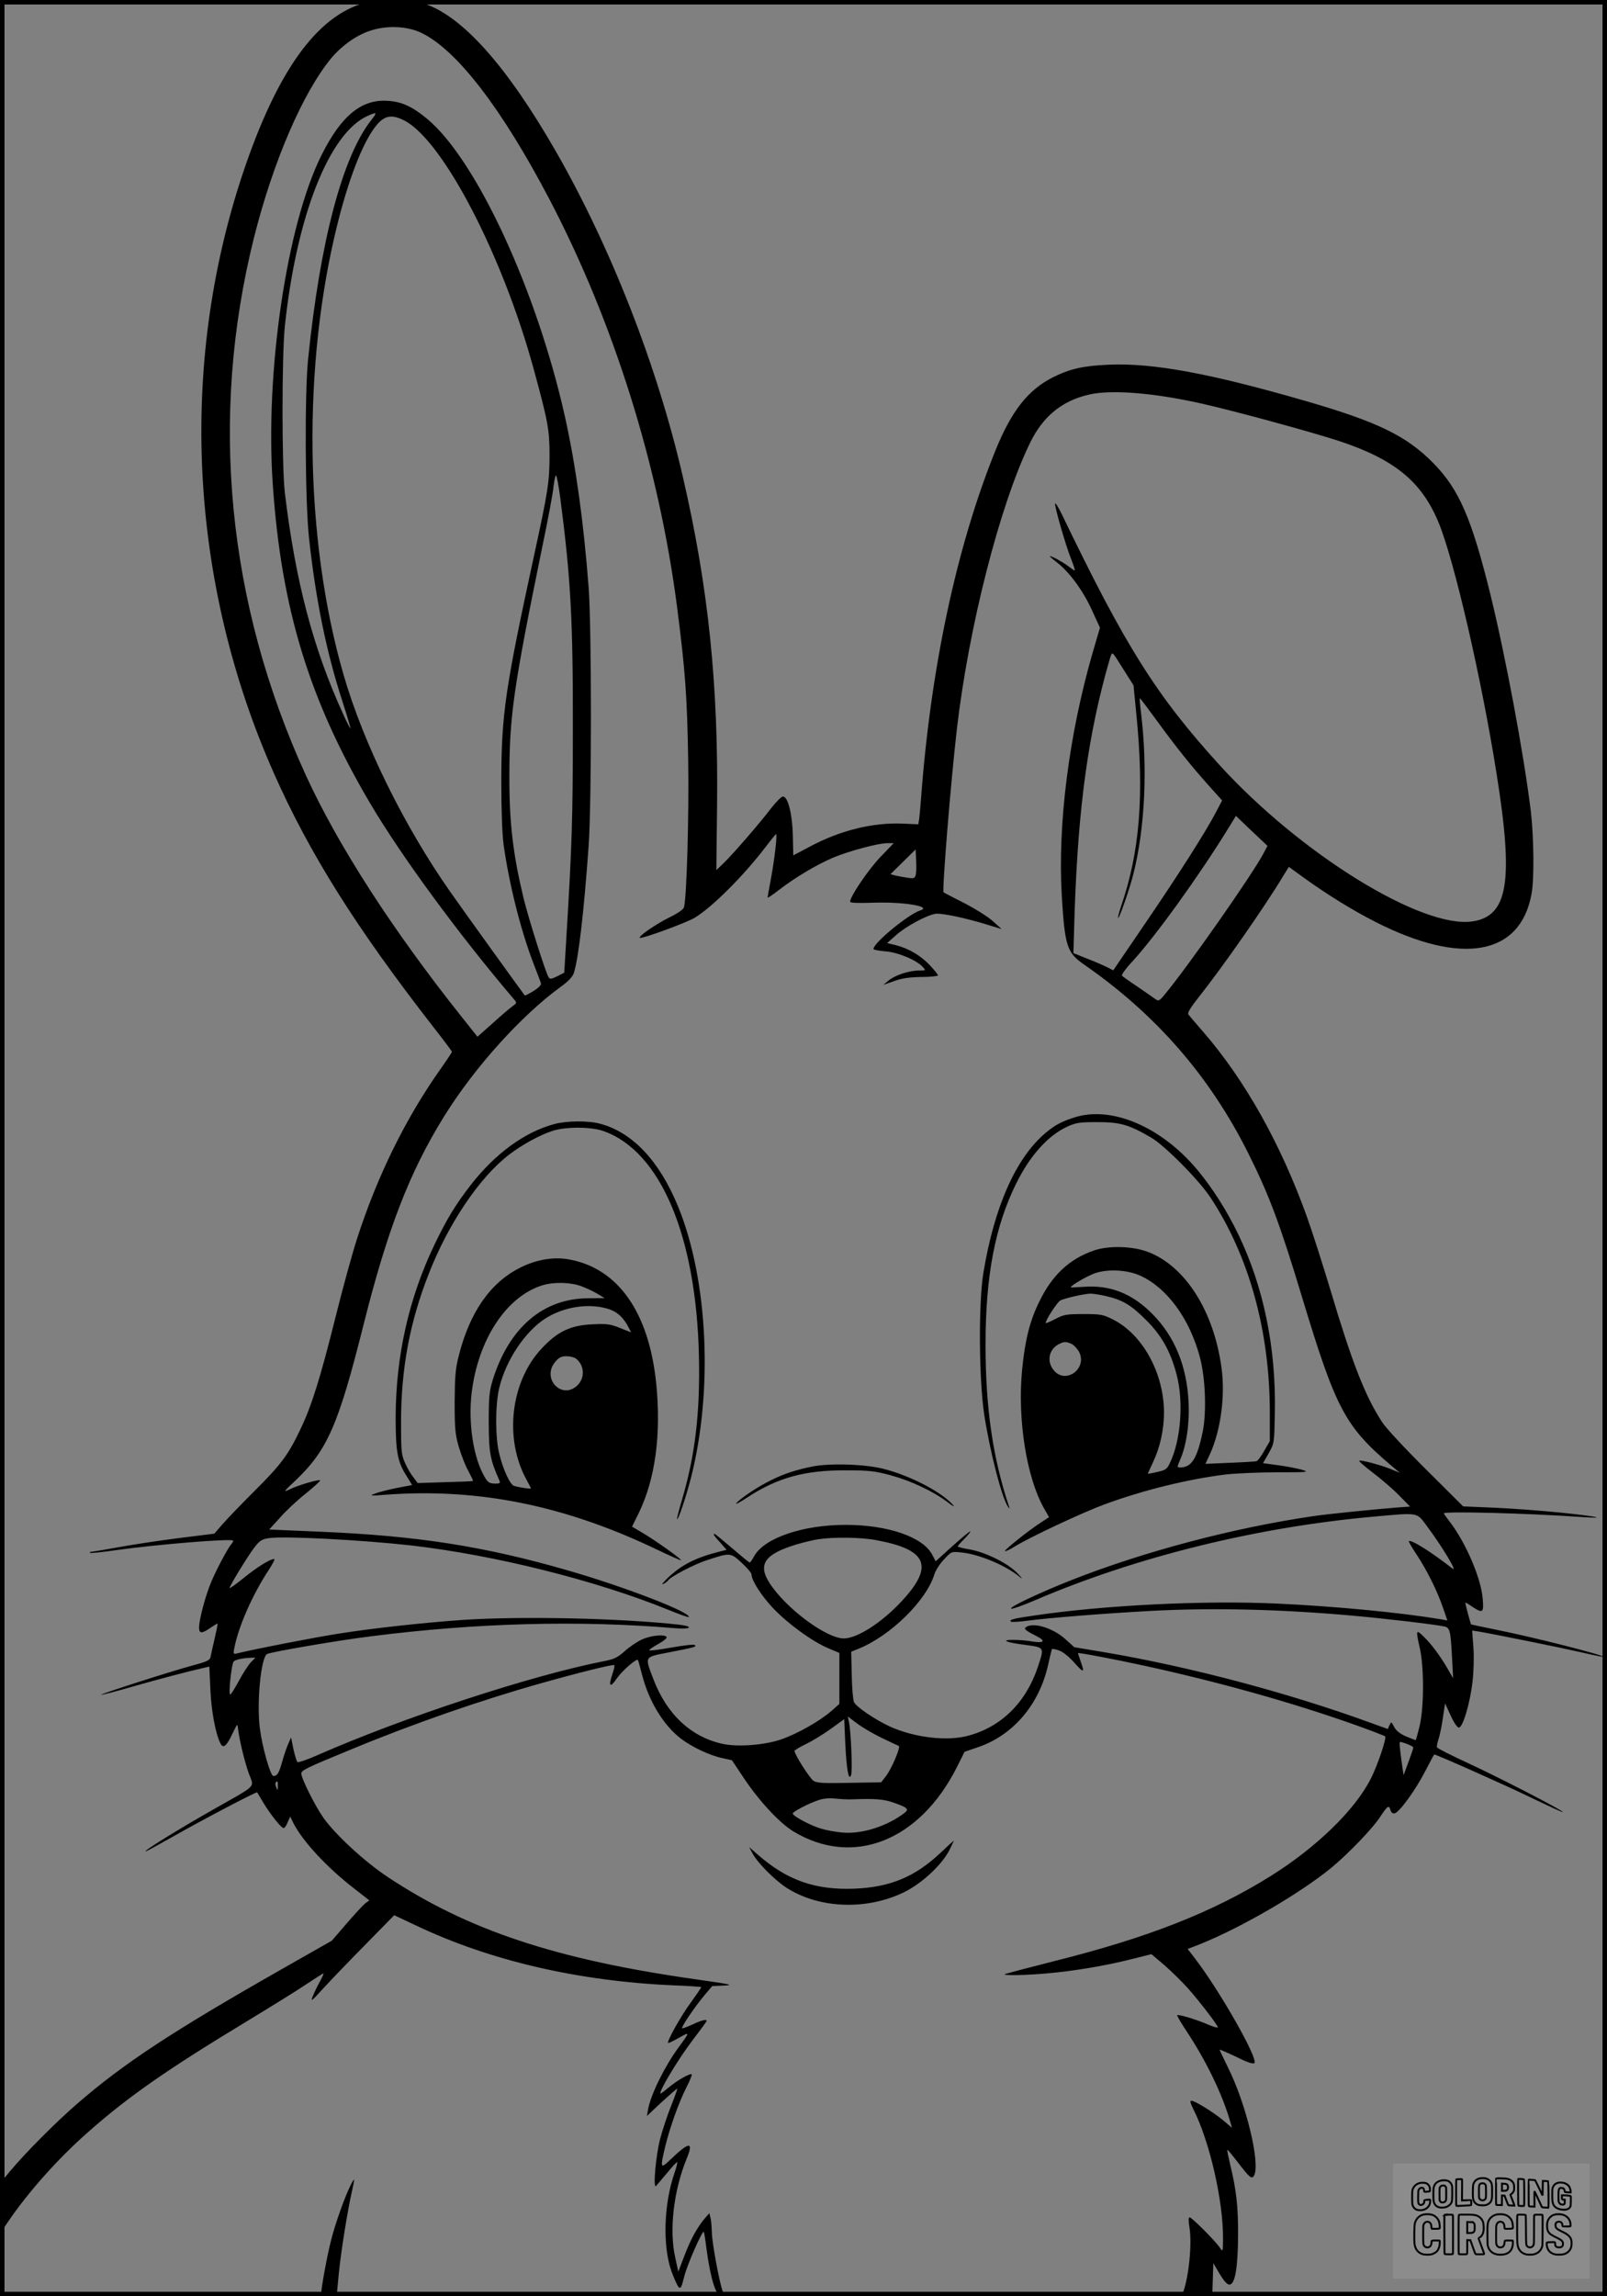 <?xml version="1.0" encoding="UTF-8"?>
<svg xmlns="http://www.w3.org/2000/svg" version="1.0" width="896pt" height="1280pt" viewBox="0 0 896 1280" preserveAspectRatio="xMidYMid meet">
  <rect x="0" y="0" width="896" height="1280" fill="#808080" stroke="none"/>
  <g transform="translate(0.00 0.00) scale(1)">
    <g transform="translate(0,1280) scale(0.1,-0.1)" fill="#000000" stroke="none">
      <path d="M2036 12785 c-271 -74 -492 -384 -682 -951 -360 -1079 -298 -2282 173 -3344 200 -451 461 -865 894 -1421 55 -70 99 -129 99 -132 0 -3 -30 -48 -66 -99 -192 -272 -350 -592 -463 -942 -27 -83 -81 -281 -121 -441 -83 -332 -131 -488 -194 -620 -67 -142 -108 -198 -256 -345 -74 -74 -155 -158 -180 -187 l-45 -52 -200 -25 c-110 -14 -262 -37 -337 -51 -76 -14 -143 -25 -149 -25 -7 0 -10 -3 -7 -6 3 -3 68 4 145 15 215 31 653 67 653 53 0 -5 -4 -12 -9 -18 -17 -17 -82 -138 -112 -209 -32 -74 -69 -212 -69 -257 0 -35 15 -35 62 -3 20 14 39 25 41 25 2 0 -5 -35 -15 -78 -10 -42 -20 -89 -23 -103 -4 -24 -14 -29 -102 -53 -129 -35 -514 -159 -509 -163 2 -2 82 18 177 46 149 42 298 82 400 105 l26 6 6 -128 c5 -121 30 -252 57 -302 16 -29 34 -12 68 60 25 52 26 54 29 25 7 -62 36 -182 60 -250 30 -83 55 -58 -202 -204 -185 -105 -388 -230 -373 -231 5 0 72 37 150 81 167 95 468 253 472 248 1 -2 17 -29 35 -59 41 -67 99 -140 112 -140 6 0 16 14 23 32 l14 32 17 -35 c53 -104 189 -250 342 -368 l82 -64 -24 -18 c-13 -11 -60 -62 -104 -113 l-81 -94 -278 -158 c-615 -350 -884 -527 -1143 -752 -119 -103 -290 -275 -373 -375 l-56 -67 0 -141 0 -140 46 68 c113 166 279 352 445 498 225 199 441 349 889 620 135 82 284 174 332 207 48 32 89 58 92 58 2 0 -6 -19 -19 -43 -13 -23 -31 -60 -40 -82 -15 -37 -10 -33 61 45 43 47 149 157 235 244 l157 160 119 -56 c413 -197 907 -312 1441 -335 83 -3 152 -8 152 -10 0 -3 -27 -42 -60 -88 -55 -75 -133 -215 -125 -223 2 -2 29 11 61 29 62 35 62 34 -2 -53 -78 -106 -154 -261 -170 -343 l-7 -40 83 78 c46 42 85 76 86 74 2 -1 -14 -45 -35 -98 -21 -52 -48 -135 -61 -184 -24 -97 -40 -277 -22 -260 5 6 33 38 62 73 28 35 54 62 56 59 2 -2 -5 -30 -16 -62 -59 -171 -66 -402 -17 -544 15 -41 33 -81 40 -89 12 -12 17 -4 32 58 16 65 101 258 109 249 2 -2 9 -44 15 -94 22 -165 53 -265 82 -265 16 0 17 4 9 26 -19 50 -60 272 -61 330 -1 33 -4 70 -8 83 l-6 24 -28 -32 c-42 -51 -78 -117 -113 -210 l-32 -84 -17 78 c-35 154 -9 376 64 553 40 97 14 95 -92 -7 -55 -53 -57 -48 -28 74 26 106 75 244 118 329 19 37 32 70 30 73 -8 8 -81 -33 -126 -71 -24 -20 -45 -36 -47 -36 -18 0 93 186 178 298 43 56 78 104 78 107 0 11 -28 4 -79 -20 -30 -14 -56 -23 -58 -21 -6 6 71 120 124 183 l44 52 67 3 c58 3 36 7 -167 36 -771 110 -1263 273 -1709 569 -127 84 -290 234 -358 329 -46 65 -124 220 -124 248 0 18 31 33 282 136 345 143 723 274 1058 368 217 61 399 106 405 100 3 -3 -2 -26 -11 -51 -23 -68 -12 -78 25 -23 29 42 109 112 118 103 1 -2 12 -39 23 -83 38 -148 120 -282 217 -356 62 -47 162 -94 230 -108 l54 -12 70 -105 c85 -126 197 -246 273 -292 332 -200 703 -54 911 358 l43 86 73 25 c199 67 346 241 394 465 10 44 19 82 21 83 1 2 19 -1 38 -8 22 -7 55 -34 86 -68 53 -60 59 -59 35 8 -8 23 -15 44 -15 45 0 5 214 -36 370 -70 416 -91 821 -204 1179 -331 86 -31 159 -59 164 -63 9 -9 -41 -159 -80 -236 -89 -175 -303 -383 -559 -543 -322 -201 -684 -343 -1199 -472 -153 -39 -280 -72 -283 -75 -9 -8 114 -6 238 5 148 13 327 43 468 79 l112 28 73 -62 c39 -34 99 -93 133 -131 69 -79 164 -203 164 -215 0 -4 -24 3 -53 15 -60 27 -167 59 -173 53 -3 -3 22 -44 54 -93 103 -155 193 -339 237 -486 l14 -49 -48 41 c-57 47 -159 110 -178 110 -10 0 -6 -14 11 -48 90 -178 166 -508 165 -717 0 -78 -1 -79 -17 -55 -23 36 -157 170 -169 170 -7 0 -7 -19 -1 -57 15 -92 -4 -279 -37 -365 -6 -16 1 -18 79 -18 l85 0 3 92 3 93 35 -60 c25 -41 42 -60 55 -60 31 0 47 93 48 275 1 159 -10 255 -44 394 -10 44 -18 81 -16 82 2 2 27 -28 56 -66 67 -87 79 -99 92 -79 39 62 -42 402 -147 610 -24 49 -44 91 -44 93 0 3 41 -15 92 -39 62 -31 95 -42 102 -35 23 23 -194 404 -329 580 l-43 56 72 28 c232 94 553 281 727 423 96 79 236 224 278 291 38 57 46 62 54 31 4 -13 12 -19 23 -17 26 5 118 132 171 236 26 50 48 92 50 92 12 0 395 -170 543 -242 102 -49 180 -85 175 -79 -21 20 -367 198 -530 273 -93 43 -171 82 -173 88 -2 5 2 27 9 47 7 21 18 74 24 118 l12 80 31 -67 c18 -40 37 -68 46 -68 22 0 62 134 76 255 7 60 9 137 5 193 l-7 93 39 -6 c109 -19 453 -89 563 -114 69 -16 126 -28 128 -26 9 8 -392 110 -593 150 -77 16 -141 29 -143 30 -2 2 -32 112 -32 121 0 3 17 -7 37 -21 60 -40 67 -36 60 43 -9 114 -93 310 -182 427 -19 25 -35 47 -35 49 0 13 467 1 765 -20 160 -11 86 4 -120 25 -110 11 -276 23 -369 27 l-168 7 -207 206 c-114 113 -225 232 -245 264 -96 147 -168 333 -291 746 -42 139 -99 317 -127 395 -146 408 -346 765 -580 1035 -40 46 -77 89 -82 96 -7 9 12 39 61 101 131 165 366 502 467 670 l32 52 84 -61 c132 -95 273 -182 399 -246 482 -245 807 -187 870 155 16 83 13 320 -4 464 -40 323 -140 859 -226 1210 -104 421 -174 581 -314 725 -151 155 -312 233 -716 350 -533 154 -851 213 -1098 202 -140 -6 -213 -22 -308 -69 -141 -71 -233 -187 -324 -412 -216 -536 -360 -1210 -414 -1941 -3 -44 -8 -93 -10 -110 l-5 -30 -86 4 c-168 7 -351 -38 -520 -129 l-91 -48 -2 87 c-1 135 -26 241 -56 241 -8 0 -36 -28 -63 -62 -67 -88 -212 -255 -264 -306 l-44 -42 4 354 c8 677 -48 1221 -190 1835 -142 618 -400 1278 -708 1816 -272 474 -519 752 -732 824 -74 25 -251 28 -332 6z m317 -170 c197 -97 446 -422 710 -925 359 -686 610 -1487 712 -2273 46 -358 56 -496 62 -852 5 -314 -8 -759 -23 -821 -3 -13 -31 -33 -80 -57 -79 -39 -181 -110 -166 -115 15 -5 261 85 305 112 96 57 275 236 395 394 30 39 56 72 59 72 8 0 -9 -142 -28 -245 -10 -55 -19 -103 -19 -108 0 -4 28 15 63 42 86 67 213 143 304 181 89 37 250 80 301 80 l35 0 -76 -79 c-67 -71 -167 -218 -167 -247 0 -7 38 -9 128 -6 168 6 332 -21 263 -43 -66 -21 -261 -181 -261 -215 0 -4 29 -10 66 -13 70 -5 175 -49 209 -87 18 -20 18 -20 -22 -20 -54 0 -133 -26 -169 -56 l-29 -24 60 21 c43 16 86 22 152 23 51 0 93 5 93 9 0 4 -20 29 -45 56 -51 54 -118 94 -189 112 l-50 12 50 44 c53 48 166 109 218 119 33 6 172 -23 306 -65 l65 -20 -49 44 c-26 24 -98 69 -160 101 -61 31 -113 58 -115 60 -9 8 39 604 74 909 66 569 238 1244 406 1592 72 150 178 238 329 273 125 30 369 10 640 -52 181 -41 606 -157 755 -206 310 -102 462 -227 556 -455 87 -210 239 -868 323 -1398 96 -601 65 -795 -133 -825 -282 -43 -960 376 -1411 871 -353 388 -526 663 -880 1399 -19 38 -35 65 -37 59 -5 -13 61 -241 91 -314 13 -33 21 -59 18 -59 -3 0 -19 11 -36 24 -32 24 -90 56 -102 56 -4 0 14 -16 39 -35 69 -53 147 -159 196 -268 l44 -96 -42 -143 c-132 -460 -194 -951 -171 -1351 17 -281 29 -317 122 -382 403 -279 703 -624 918 -1054 115 -230 177 -394 301 -806 187 -618 238 -715 494 -933 l50 -42 -48 20 c-56 23 -165 52 -178 48 -5 -2 28 -31 74 -66 46 -35 112 -91 146 -126 l63 -64 -83 -6 c-142 -12 -380 -36 -454 -47 -446 -65 -945 -197 -1349 -356 -178 -70 -355 -154 -338 -160 7 -3 66 18 131 46 564 242 1232 407 1881 466 265 24 247 27 306 -52 83 -111 173 -260 143 -237 -117 92 -232 164 -244 153 -2 -2 18 -37 45 -77 58 -88 114 -202 146 -295 l24 -70 -38 7 c-223 37 -585 72 -907 87 -409 19 -967 -8 -1363 -67 -111 -16 -134 -22 -127 -33 2 -4 46 -2 96 5 111 15 422 40 679 54 350 19 725 10 1130 -26 172 -15 460 -49 511 -60 33 -6 37 -21 45 -174 l6 -115 -30 52 c-40 70 -92 140 -136 182 -41 40 -43 36 -19 -69 23 -107 23 -320 -1 -428 -11 -45 -21 -82 -23 -82 -2 0 -27 10 -54 21 -34 15 -55 32 -66 53 -16 30 -16 30 -26 9 l-9 -21 -97 35 c-458 167 -1006 312 -1483 393 l-168 28 -50 45 c-69 62 -176 95 -218 68 -16 -10 -6 -19 57 -51 54 -27 43 -41 -24 -30 -27 5 -75 9 -105 9 -76 0 -40 -15 73 -29 102 -14 100 -12 63 -124 -67 -198 -204 -333 -390 -382 -116 -31 -293 -10 -428 49 -85 38 -197 114 -207 140 -5 13 -11 81 -12 152 l-3 128 40 16 c178 72 379 268 424 416 7 22 31 60 54 83 41 44 41 44 98 38 99 -10 251 -74 328 -140 14 -11 7 -1 -15 22 -51 56 -178 119 -268 135 -37 6 -67 14 -67 17 0 3 16 21 35 40 19 19 35 38 35 43 0 5 -43 -31 -97 -79 l-96 -87 -19 36 c-51 99 -246 167 -483 167 -241 0 -456 -74 -511 -176 -10 -19 -21 -34 -24 -34 -3 0 -47 36 -98 80 -52 44 -95 80 -98 80 -10 0 -2 -12 32 -49 l35 -40 -43 -11 c-129 -33 -204 -71 -280 -141 -29 -28 -43 -45 -31 -39 12 5 25 15 28 20 13 21 145 90 216 113 131 43 131 43 194 -14 30 -28 55 -57 55 -65 0 -33 55 -119 120 -188 83 -87 213 -182 304 -222 l66 -28 0 -142 0 -142 -44 -39 c-65 -57 -191 -128 -281 -159 -94 -32 -241 -43 -325 -25 -176 38 -312 164 -387 361 -49 129 -53 122 85 149 149 29 156 31 146 41 -5 5 -64 -2 -131 -14 -68 -12 -123 -19 -123 -15 0 4 23 20 50 35 28 15 49 32 47 38 -7 18 -90 10 -140 -14 -26 -12 -69 -41 -95 -65 -38 -34 -59 -44 -111 -54 -405 -79 -1120 -313 -1604 -526 -56 -25 -105 -41 -109 -37 -4 4 -14 37 -22 72 l-13 65 -16 -36 c-9 -20 -24 -65 -34 -100 -17 -62 -27 -79 -49 -79 -16 0 -62 161 -75 265 -19 144 6 396 40 415 23 12 401 77 581 99 588 75 1160 90 1693 45 91 -8 109 10 20 20 -325 36 -878 48 -1205 26 -212 -15 -492 -45 -688 -76 -140 -22 -469 -86 -562 -109 -27 -7 -28 -6 -22 26 22 119 102 301 192 437 22 34 37 62 31 62 -22 0 -94 -44 -169 -105 -44 -36 -80 -61 -80 -57 0 12 98 172 136 223 32 42 44 49 83 55 85 13 519 -10 796 -41 464 -54 1023 -193 1430 -358 61 -25 112 -43 114 -41 23 22 -350 167 -669 259 -470 136 -842 194 -1387 217 l-282 12 59 65 c32 37 96 97 144 135 47 38 84 72 81 74 -7 7 -124 -27 -170 -50 -37 -18 -35 -14 32 49 178 169 239 308 378 861 136 543 259 860 453 1172 170 273 430 561 652 722 38 27 63 54 69 73 26 79 56 333 83 710 17 242 17 1210 0 1440 -28 366 -71 676 -132 952 -157 703 -494 1433 -769 1661 -82 68 -142 96 -222 100 -145 9 -258 -85 -367 -304 -193 -386 -315 -1208 -271 -1836 47 -690 203 -1201 544 -1778 175 -296 493 -729 803 -1093 14 -16 13 -19 -9 -35 -13 -9 -63 -51 -110 -94 l-87 -77 -89 112 c-386 485 -689 955 -868 1346 -439 960 -539 1997 -289 2996 107 426 273 810 432 1002 56 67 137 125 211 150 94 33 212 29 294 -12z m-282 -483 c-161 -204 -285 -671 -353 -1332 -20 -196 -17 -795 5 -1000 38 -347 97 -636 187 -912 26 -81 46 -148 44 -148 -3 0 -21 35 -40 78 -167 363 -267 742 -326 1237 -17 149 -17 757 0 925 65 617 248 1081 464 1175 50 22 52 19 19 -23z m182 -3 c215 -109 548 -748 722 -1384 81 -297 89 -340 89 -485 0 -144 -9 -202 -86 -555 -161 -743 -182 -884 -183 -1255 0 -170 5 -299 13 -360 32 -224 96 -478 167 -662 20 -51 38 -100 41 -108 3 -10 -11 -25 -41 -44 -25 -15 -47 -27 -49 -25 -21 27 -345 477 -415 577 -259 369 -485 829 -595 1209 -220 759 -232 1734 -31 2528 67 265 148 463 221 545 43 47 81 52 147 19z m871 -2106 c58 -446 71 -677 70 -1283 0 -499 -5 -651 -36 -1163 l-12 -199 -39 -20 c-32 -16 -41 -17 -48 -6 -16 24 -110 321 -139 438 -59 244 -80 418 -80 675 0 346 23 501 184 1289 31 148 59 297 62 332 4 35 10 64 14 64 4 0 15 -57 24 -127z m3144 -961 l52 -82 15 -153 c46 -454 21 -774 -85 -1081 -11 -33 -18 -61 -16 -63 6 -6 63 158 85 244 65 257 81 593 42 907 -5 39 -7 72 -6 74 1 2 44 -55 95 -125 104 -143 189 -250 294 -367 l70 -78 -33 -63 c-54 -105 -213 -355 -399 -627 l-175 -257 -31 16 c-17 9 -67 31 -111 48 l-80 32 3 104 c16 631 66 1043 178 1459 14 52 28 99 31 103 7 11 10 7 71 -91z m778 -1017 c-64 -121 -421 -631 -553 -790 -29 -35 -34 -37 -51 -24 -11 8 -55 38 -98 68 -44 29 -83 57 -88 62 -5 4 21 41 59 81 130 142 375 482 538 748 l38 62 88 -84 88 -83 -21 -40z m-1940 -121 c-5 -20 -11 -22 -44 -17 -20 3 -50 8 -67 12 l-30 8 70 69 70 69 3 -60 c2 -32 1 -69 -2 -81z m-216 -3710 c282 -53 319 -145 136 -341 -111 -119 -247 -206 -321 -206 -99 0 -326 170 -415 310 -66 103 -26 160 148 213 40 12 97 26 125 30 90 13 242 11 327 -6z m-3492 -681 c-15 -16 -45 -63 -68 -106 -23 -43 -45 -76 -47 -73 -10 10 9 175 20 185 13 10 47 18 91 20 l30 1 -26 -27z m3515 -419 c48 -23 92 -44 98 -46 13 -4 -41 -132 -74 -172 l-24 -31 -177 -3 c-147 -3 -180 -1 -200 11 -21 14 -106 147 -106 167 0 4 28 21 63 38 34 16 96 54 138 84 l76 55 6 -136 c7 -146 19 -210 32 -177 9 20 0 239 -11 295 l-7 33 49 -37 c27 -21 88 -57 137 -81z m2934 -36 c18 -7 33 -15 33 -19 0 -5 -12 -41 -27 -81 l-27 -73 -7 45 c-16 116 -18 140 -12 140 4 0 22 -5 40 -12z m-6298 -235 c0 -25 -1 -25 -8 -8 -5 11 -7 23 -4 28 8 14 13 7 12 -20z m3201 -73 c130 5 179 1 234 -19 75 -26 86 -36 60 -56 -97 -75 -239 -120 -347 -110 -37 3 -91 13 -120 22 -58 17 -157 70 -157 84 0 10 89 57 145 75 25 9 61 12 95 8 30 -3 71 -5 90 -4z"></path>
      <path d="M5990 6571 c-72 -23 -107 -42 -159 -85 -166 -139 -287 -411 -348 -781 -28 -170 -25 -598 5 -793 33 -211 99 -466 133 -512 9 -12 10 -11 4 5 -90 271 -130 549 -130 900 0 382 53 660 171 898 76 154 175 265 281 315 52 24 69 27 173 27 126 0 174 -14 298 -86 78 -46 266 -236 331 -334 216 -328 331 -746 331 -1199 l0 -159 -31 -54 c-17 -30 -36 -56 -43 -58 -6 -2 -73 -6 -148 -9 l-137 -6 25 54 c60 131 86 323 65 479 -42 316 -201 568 -409 648 -86 33 -218 37 -301 9 -136 -46 -234 -136 -306 -285 -53 -107 -80 -215 -96 -379 -27 -275 24 -600 121 -772 l29 -51 -47 -31 c-67 -43 -204 -153 -199 -158 3 -3 27 8 54 25 84 52 372 187 498 234 216 80 468 142 680 168 55 6 183 12 285 12 172 0 182 1 140 14 -25 7 -84 19 -131 25 l-87 12 32 56 c31 55 31 55 34 227 7 360 -62 697 -203 991 -64 132 -143 258 -230 362 -200 239 -478 358 -685 291z m370 -883 c149 -69 273 -240 330 -453 31 -116 38 -305 16 -415 -31 -150 -62 -200 -126 -200 -18 0 -18 1 0 43 35 80 53 201 47 321 -10 202 -77 365 -201 491 -114 115 -236 163 -383 152 -40 -3 -73 -4 -73 -3 0 10 89 62 133 78 74 26 184 20 257 -14z m-192 -113 c93 -22 139 -50 223 -134 87 -87 136 -175 170 -306 39 -151 23 -363 -38 -490 -16 -34 -24 -40 -70 -50 -29 -7 -53 -11 -53 -10 0 2 14 32 30 67 38 80 60 181 60 273 0 220 -119 437 -285 520 -55 28 -68 30 -165 30 -95 0 -110 -3 -157 -28 -29 -15 -53 -25 -53 -22 0 17 65 117 82 126 23 12 132 37 168 38 14 0 53 -6 88 -14z m-194 -266 c13 -6 32 -26 42 -44 49 -92 -73 -184 -140 -104 -41 48 -29 115 25 145 30 16 42 17 73 3z"></path>
      <path d="M3090 6534 c-164 -44 -329 -164 -465 -339 -86 -111 -135 -192 -204 -336 -142 -297 -214 -619 -215 -959 0 -194 10 -249 63 -331 l29 -47 -84 -16 c-46 -9 -101 -23 -121 -31 -35 -13 -32 -14 57 -7 514 38 994 -58 1507 -303 75 -36 138 -64 140 -62 5 5 -141 109 -212 151 l-61 36 38 77 c92 190 125 438 97 719 -40 399 -213 645 -488 694 -85 15 -181 -1 -270 -46 -167 -83 -282 -249 -343 -491 -19 -73 -22 -117 -23 -258 0 -149 3 -180 23 -250 13 -44 36 -104 53 -134 16 -30 28 -55 26 -56 -1 -2 -71 -5 -155 -7 l-153 -5 -24 32 c-14 17 -35 53 -47 81 -20 45 -22 64 -22 224 0 299 48 558 154 828 109 280 283 539 449 666 70 54 168 108 241 132 73 24 215 24 285 -1 317 -112 517 -583 532 -1255 7 -314 -21 -554 -96 -805 -16 -55 -28 -101 -26 -103 6 -7 48 116 77 228 125 488 96 1106 -71 1514 -104 254 -254 414 -435 462 -66 18 -186 17 -256 -2z m152 -904 c29 -11 70 -30 91 -43 l38 -23 -93 -1 c-249 -1 -439 -163 -530 -453 -20 -66 -23 -94 -23 -240 1 -168 7 -204 59 -322 7 -15 3 -18 -20 -18 -39 0 -47 7 -73 58 -59 116 -83 314 -57 479 43 284 197 508 389 568 64 20 158 18 219 -5z m145 -125 c52 -15 89 -48 118 -105 l14 -27 -61 24 c-54 22 -73 25 -153 21 -123 -5 -197 -40 -285 -135 -174 -185 -210 -504 -84 -732 13 -24 24 -45 24 -48 0 -4 -61 5 -93 14 -23 6 -62 91 -84 182 -22 89 -22 274 1 366 37 153 143 312 256 385 102 65 239 87 347 55z m-176 -278 c47 -36 52 -105 10 -148 -87 -86 -204 36 -125 130 20 24 34 31 62 31 21 0 44 -6 53 -13z"></path>
      <path d="M4533 4626 c-91 -18 -163 -41 -238 -79 -71 -35 -162 -96 -189 -125 -10 -12 19 3 64 33 165 108 318 150 545 149 130 0 164 -4 249 -27 114 -31 236 -88 316 -148 38 -29 47 -33 30 -14 -66 71 -233 158 -379 196 -99 27 -298 34 -398 15z"></path>
      <path d="M5244 2472 c-142 -134 -281 -192 -481 -200 -219 -8 -375 47 -538 190 l-48 42 18 -34 c26 -51 122 -148 189 -192 181 -117 446 -128 656 -26 100 49 211 152 254 236 14 28 25 52 24 52 -2 -1 -35 -31 -74 -68z"></path>
      <path d="M1955 619 c-31 -60 -86 -213 -110 -311 -21 -80 -55 -267 -55 -300 0 -5 20 -8 43 -8 l44 0 12 126 c12 124 49 353 75 467 7 31 12 57 10 57 -2 0 -11 -14 -19 -31z"></path>
    </g>
  </g>
  <rect x="0.0" y="0.0" width="896.0" height="1280.0" fill="none" stroke="black" stroke-width="5"></rect>
  <g transform="translate(776.77 1206.00) scale(0.107)" opacity="1.0">
    <rect x="0" y="0" width="1024.0" height="600.0" fill="white" fill-opacity="0.1"></rect>
    <g transform="translate(0,650) scale(0.1,-0.1)" stroke="none">
      <path fill="none" stroke="#000000" stroke-width="100" d="M4491 5720 c-164 -43 -269 -147 -319 -315 -19 -65 -29 -577 -13 -693 25 -190 116 -310 276 -367 63 -23 284 -32 370 -16 122 22 249 110 294 205 51 104 56 150 56 496 0 341 -4 385 -48 478 -46 100 -156 184 -282 217 -83 21 -241 19 -334 -5z m270 -273 c19 -12 43 -40 54 -62 18 -37 20 -64 23 -320 5 -339 -1 -384 -56 -436 -87 -82 -235 -56 -289 51 -22 43 -23 53 -23 335 0 314 7 370 52 412 34 32 66 42 139 42 53 1 73 -4 100 -22z"></path>
      <path fill="none" stroke="#000000" stroke-width="100" d="M5367 5723 c-4 -3 -7 -311 -7 -683 0 -618 1 -679 17 -691 12 -10 51 -14 152 -14 l136 0 3 248 2 248 67 -3 67 -3 34 -85 c18 -47 58 -152 89 -235 30 -82 63 -158 73 -168 14 -15 40 -19 165 -24 l148 -6 -5 34 c-4 19 -49 143 -102 276 -53 133 -96 246 -96 251 0 6 15 19 33 31 53 33 104 92 134 156 27 57 28 67 27 195 0 115 -4 144 -23 193 -31 80 -76 135 -148 183 -83 56 -166 82 -303 94 -129 11 -453 14 -463 3z m541 -300 c55 -27 77 -73 77 -163 0 -61 -4 -82 -23 -111 -34 -55 -73 -69 -191 -69 l-101 0 0 187 0 186 101 -6 c66 -4 114 -12 137 -24z"></path>
      <path fill="none" stroke="#000000" stroke-width="100" d="M6514 5685 c-4 -9 -5 -320 -2 -690 3 -511 7 -678 16 -687 19 -19 273 -30 291 -13 11 11 13 126 12 675 -1 364 -6 672 -11 685 -11 28 -27 31 -187 40 -99 6 -114 5 -119 -10z"></path>
      <path fill="none" stroke="#000000" stroke-width="100" d="M3355 5683 c-27 -3 -55 -9 -62 -15 -10 -8 -13 -150 -13 -683 0 -592 2 -674 15 -685 12 -10 52 -11 173 -6 362 15 578 29 590 38 8 7 12 46 12 129 0 108 -2 119 -20 129 -11 6 -24 9 -28 7 -4 -3 -103 -8 -221 -12 l-214 -7 5 545 c4 384 2 549 -5 556 -11 11 -120 12 -232 4z"></path>
      <path fill="none" stroke="#000000" stroke-width="100" d="M7067 5654 c-4 -4 -7 -310 -7 -680 0 -625 1 -673 18 -692 15 -18 31 -21 152 -24 l134 -3 -3 400 c-2 277 1 397 8 390 11 -11 153 -311 251 -530 96 -215 128 -281 142 -292 7 -6 82 -14 165 -17 l153 -7 11 28 c14 34 3 1333 -11 1347 -5 5 -70 11 -144 14 l-136 5 -1 -54 c-1 -30 -5 -200 -8 -379 l-6 -325 -73 150 c-40 83 -123 256 -184 385 -61 129 -117 242 -125 252 -11 12 -40 18 -121 22 -59 4 -130 9 -157 12 -28 3 -54 2 -58 -2z"></path>
      <path fill="none" stroke="#000000" stroke-width="100" d="M2507 5614 c-220 -49 -342 -159 -394 -357 -24 -91 -24 -641 0 -740 57 -233 232 -339 510 -310 56 6 127 21 158 33 76 29 187 114 226 174 64 95 67 114 71 505 2 232 -1 371 -8 404 -27 126 -116 235 -228 278 -74 29 -236 35 -335 13z m191 -281 c15 -11 36 -35 47 -54 19 -32 20 -52 20 -349 0 -309 0 -316 -23 -362 -31 -62 -75 -89 -155 -95 -53 -4 -67 -2 -97 19 -19 13 -44 41 -55 63 -19 37 -20 60 -20 350 0 337 2 351 60 405 54 51 169 63 223 23z"></path>
      <path fill="none" stroke="#000000" stroke-width="100" d="M8568 5491 c-133 -43 -219 -134 -262 -280 -13 -45 -16 -107 -16 -343 0 -320 9 -395 60 -506 73 -156 258 -255 506 -269 191 -11 324 47 376 165 19 42 22 70 26 288 4 209 3 242 -11 256 -19 18 -186 38 -347 41 l-105 2 -3 -95 c-1 -52 2 -102 7 -109 6 -10 33 -16 75 -19 l66 -4 0 -105 c0 -98 -1 -105 -26 -130 -23 -23 -31 -25 -99 -21 -64 3 -79 7 -112 34 -21 16 -49 52 -63 80 -25 49 -25 51 -25 324 0 303 6 348 56 402 28 29 32 30 99 26 105 -6 152 -50 167 -158 8 -53 9 -54 48 -62 22 -5 90 -10 150 -11 l110 -2 3 43 c4 52 -30 180 -66 245 -53 99 -179 183 -317 212 -96 20 -226 18 -297 -4z"></path>
      <path fill="none" stroke="#000000" stroke-width="100" d="M1390 5484 c-203 -45 -359 -207 -390 -404 -13 -83 -13 -616 0 -694 20 -123 100 -235 203 -281 98 -45 271 -51 387 -13 211 67 340 238 340 451 0 54 -3 69 -17 74 -24 9 -264 -15 -280 -28 -7 -7 -13 -31 -13 -60 0 -56 -13 -95 -43 -128 -31 -34 -95 -61 -144 -61 -35 0 -48 6 -77 35 -52 52 -58 99 -54 423 3 257 5 280 24 323 42 89 120 132 202 109 53 -14 72 -42 81 -120 11 -90 15 -92 150 -79 62 6 125 15 138 20 25 9 25 10 21 107 -3 82 -9 106 -33 155 -33 68 -97 130 -163 160 -60 27 -235 33 -332 11z"></path>
      <path fill="none" stroke="#000000" stroke-width="100" d="M1600 3845 c-239 -44 -424 -235 -476 -495 -22 -109 -33 -831 -15 -1000 31 -300 174 -492 425 -572 45 -15 100 -21 211 -25 181 -6 263 8 380 66 147 73 214 152 266 311 26 78 32 117 37 219 4 98 2 125 -9 132 -22 14 -393 11 -407 -3 -7 -7 -12 -39 -12 -73 0 -169 -84 -275 -217 -275 -68 0 -110 18 -150 64 -65 73 -68 99 -68 606 0 446 1 456 22 515 78 208 337 201 392 -11 6 -23 13 -75 16 -115 3 -41 10 -78 15 -83 10 -10 289 -10 357 0 63 9 67 18 60 147 -12 210 -62 331 -181 445 -86 82 -165 123 -280 146 -94 19 -261 20 -366 1z"></path>
      <path fill="none" stroke="#000000" stroke-width="100" d="M5376 3840 c-151 -39 -268 -118 -350 -237 -106 -157 -118 -245 -114 -863 4 -463 5 -477 27 -550 33 -106 72 -178 131 -243 123 -135 290 -197 526 -197 326 0 528 127 610 384 34 106 48 339 20 349 -29 12 -386 9 -400 -2 -7 -6 -16 -44 -20 -85 -17 -192 -81 -266 -226 -266 -93 1 -163 55 -197 152 -16 48 -18 92 -18 503 0 437 1 452 22 520 26 81 57 119 121 147 78 35 188 8 237 -56 30 -40 55 -133 55 -206 0 -92 6 -95 157 -92 70 1 161 5 201 8 87 8 88 9 78 158 -12 189 -62 314 -170 422 -76 76 -130 109 -241 144 -102 33 -337 38 -449 10z"></path>
      <path fill="none" stroke="#000000" stroke-width="100" d="M8441 3845 c-204 -45 -357 -196 -406 -402 -24 -99 -17 -331 13 -416 47 -137 141 -225 342 -323 334 -162 396 -203 438 -284 19 -37 23 -57 20 -116 -3 -59 -8 -77 -30 -107 -39 -50 -98 -70 -190 -65 -137 7 -187 57 -188 185 0 95 4 94 -223 86 -106 -3 -198 -10 -204 -16 -17 -13 -17 -107 1 -200 44 -226 196 -375 436 -423 103 -20 339 -15 435 10 199 53 340 189 391 377 21 78 28 222 15 311 -16 115 -56 191 -145 276 -85 81 -145 117 -386 235 -250 122 -298 173 -301 319 -3 109 52 167 164 175 115 8 183 -49 194 -164 3 -32 10 -64 16 -70 10 -14 340 -17 387 -4 24 7 25 9 22 92 -5 150 -54 269 -153 369 -69 70 -189 133 -297 155 -90 18 -265 18 -351 0z"></path>
      <path fill="none" stroke="#000000" stroke-width="100" d="M2710 3833 c-14 -2 -29 -9 -35 -14 -7 -7 -9 -354 -7 -1017 3 -910 5 -1008 20 -1019 20 -16 384 -18 413 -3 19 10 19 32 19 1019 0 923 -1 1010 -16 1022 -13 10 -61 14 -193 16 -97 1 -187 -1 -201 -4z"></path>
      <path fill="none" stroke="#000000" stroke-width="100" d="M3455 3833 c-47 -12 -45 32 -45 -1034 0 -987 0 -1009 19 -1019 12 -6 98 -10 210 -10 159 0 192 3 205 16 14 13 16 61 16 370 l0 355 81 -3 82 -3 88 -245 c49 -135 105 -292 124 -350 20 -58 45 -113 57 -122 18 -16 45 -18 229 -18 184 0 210 2 216 16 7 19 16 -7 -153 448 -74 197 -134 362 -134 366 0 4 23 22 50 40 162 104 228 273 217 560 -8 225 -46 336 -153 450 -104 110 -219 160 -413 179 -101 11 -657 13 -696 4z m721 -409 c64 -48 69 -61 72 -231 4 -176 -7 -223 -59 -267 -43 -36 -89 -46 -216 -46 l-113 0 0 286 0 286 144 -4 c127 -3 148 -5 172 -24z"></path>
      <path fill="none" stroke="#000000" stroke-width="100" d="M6510 3834 c-51 -11 -50 7 -50 -683 1 -672 7 -842 35 -951 45 -175 148 -311 289 -380 117 -58 200 -73 376 -68 124 4 156 9 225 32 108 37 176 79 246 153 61 66 117 169 140 258 9 37 13 248 16 831 4 727 3 782 -13 795 -13 11 -57 14 -204 14 -171 0 -190 -2 -209 -19 -21 -19 -21 -19 -21 -746 0 -782 0 -782 -52 -861 -64 -95 -228 -106 -302 -19 -61 73 -60 64 -66 877 -4 562 -8 745 -17 754 -13 13 -341 23 -393 13z"></path>
    </g>
  </g>
</svg>
